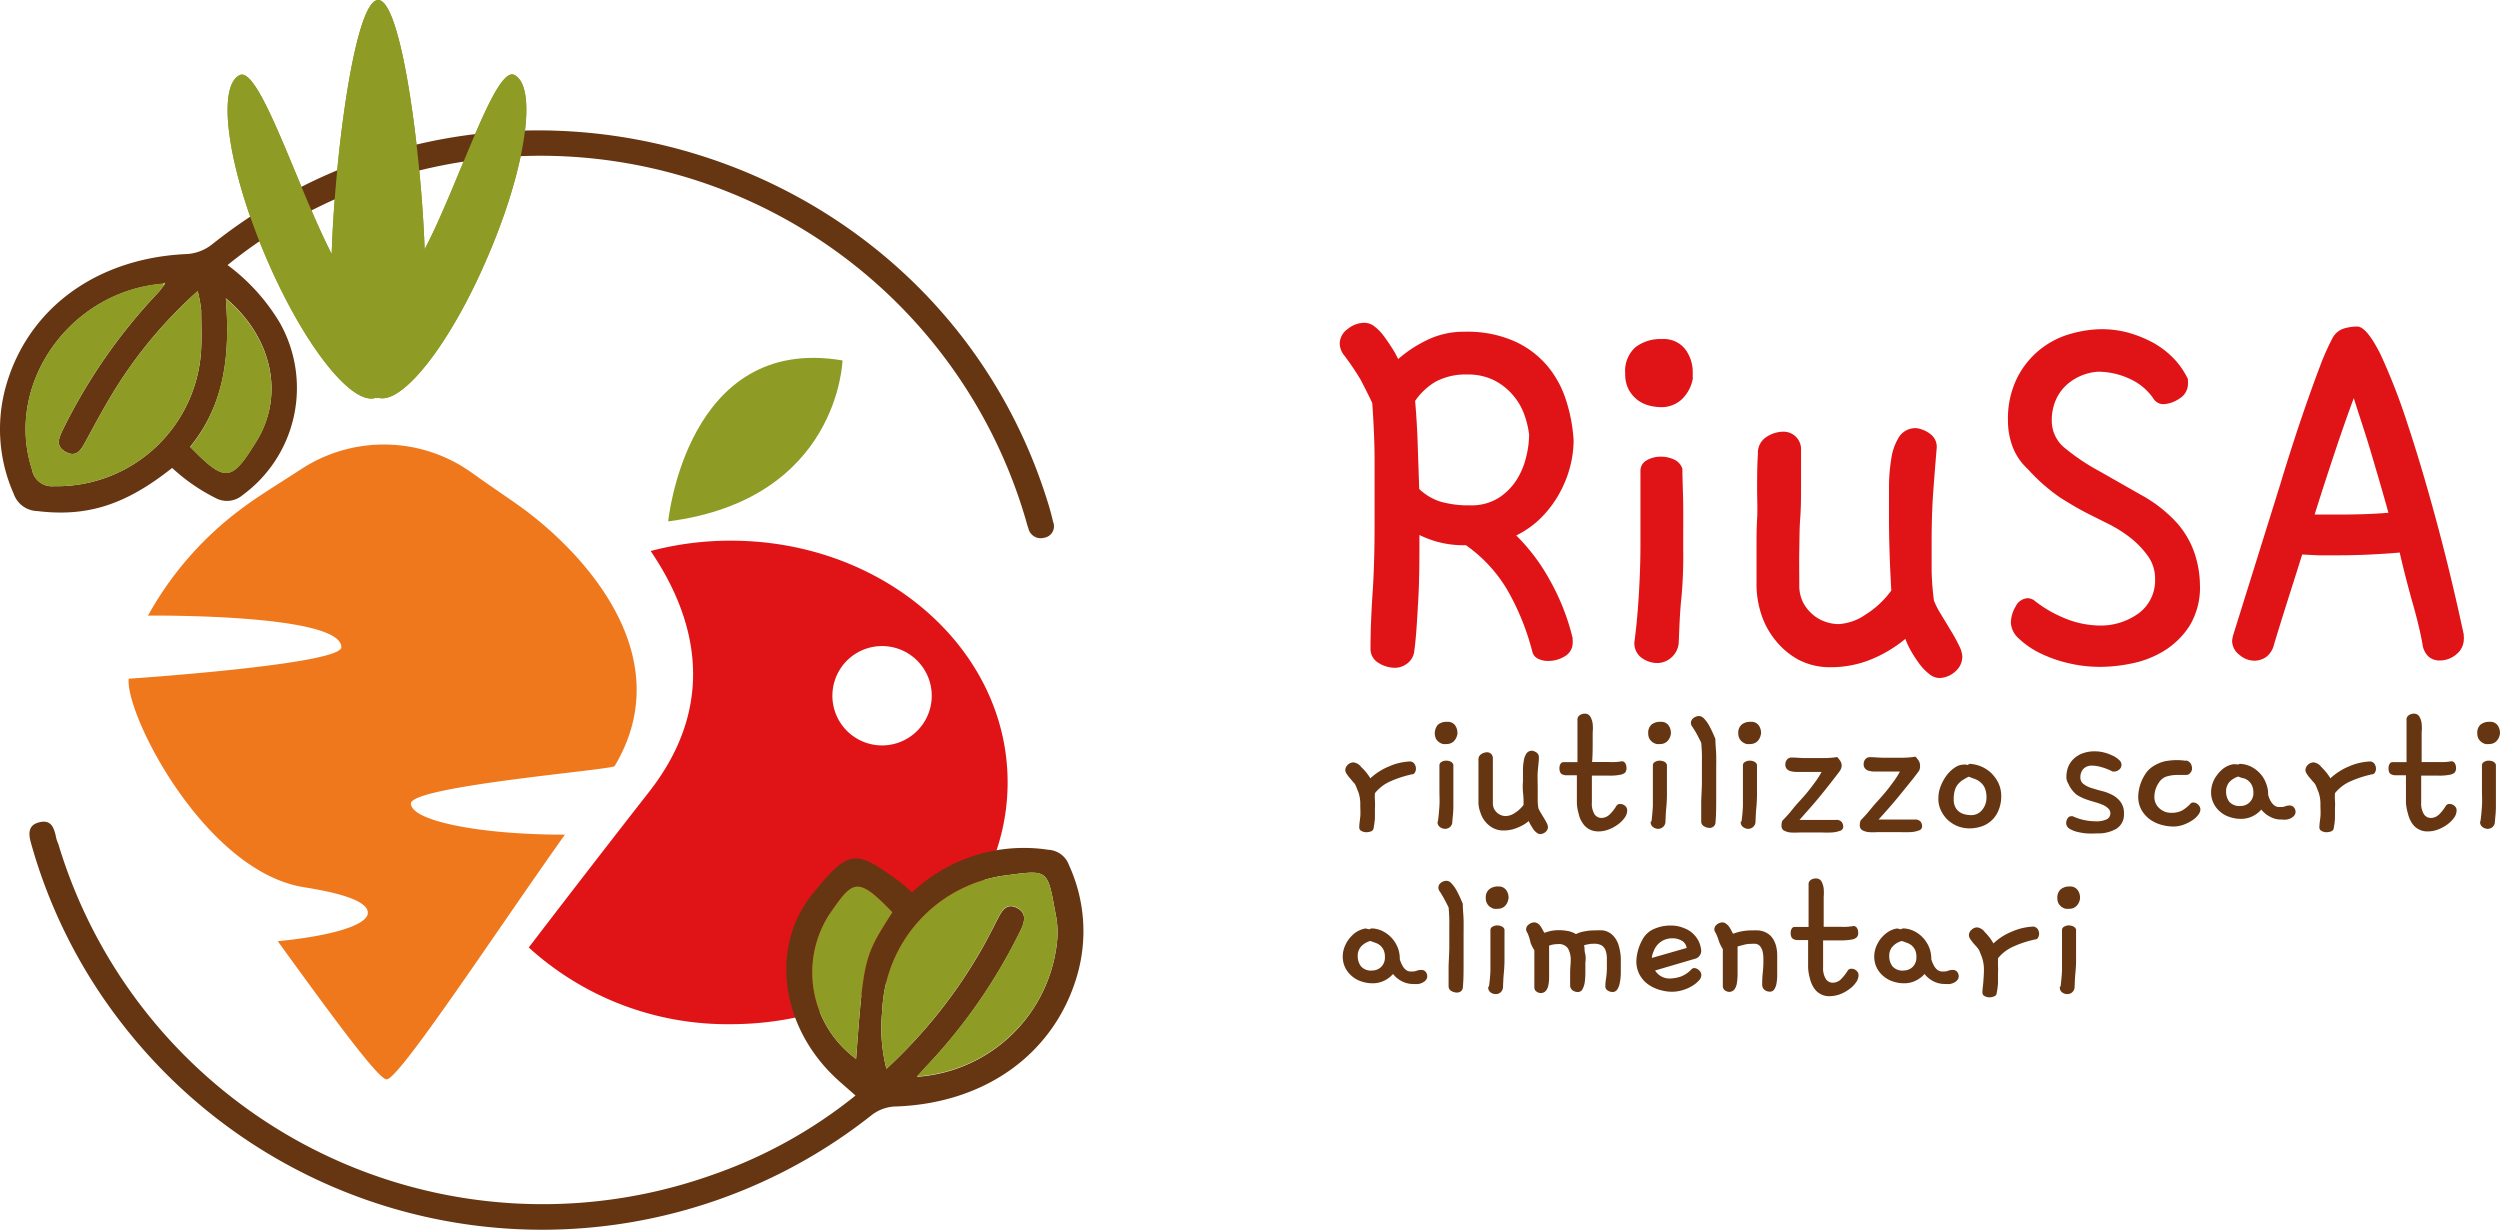 <svg xmlns="http://www.w3.org/2000/svg" width="215.148" height="105.831" viewBox="0 0 215.148 105.831"><g id="Livello_2" data-name="Livello 2" transform="translate(-0.005 -0.02)"><g id="Livello_1" data-name="Livello 1"><path id="Tracciato_1" data-name="Tracciato 1" d="M44.27,6.47c-1.65-.83-4.82,9.5-7.72,15-.29-8.25-2-21.45-4-21.45s-3.74,13.41-4,21.86C25.6,16.16,22.31,5.64,20.62,6.49c-2,1-1,8.05,2.29,15.7,3.18,7.43,7.3,12.7,9.39,12.08a1,1,0,0,0,.24,0h.09c2.11.47,6.18-4.76,9.32-12.1C45.26,14.52,46.29,7.49,44.27,6.47Z" fill="#8e9b24"></path><path id="Tracciato_2" data-name="Tracciato 2" d="M62.9,46.55a26.85,26.85,0,0,0-6.9.89c3.94,5.79,5.77,13.18-.13,20.72C52.68,72.24,49,77,45.51,81.56a25.39,25.39,0,0,0,17.39,6.6c13.15,0,23.82-9.31,23.82-20.81S76.05,46.55,62.9,46.55Zm13,17.62a4.275,4.275,0,1,1,.03,0Z" fill="#e01417"></path><path id="Tracciato_3" data-name="Tracciato 3" d="M57.51,44.89s1.57-16.14,15-13.85C72.51,31,72.22,43,57.51,44.89Z" fill="#8e9b24"></path><path id="Tracciato_4" data-name="Tracciato 4" d="M35.37,69.17c0-1.5,17.34-2.9,17.53-3.22,5.78-9.67-3-18.77-8.51-22.61-1.16-.81-2.48-1.7-3.73-2.6a13,13,0,0,0-14.74-.34c-1.7,1.11-3.54,2.22-4.9,3.23A28.83,28.83,0,0,0,12.74,53s16.64-.19,16.64,2.72c0,1.49-18.3,2.71-18.3,2.71-.3,3.1,6.59,16.62,15.12,17.95,3.55.56,5.46,1.29,5.46,2.19,0,1.08-3.17,2-7.75,2.45,4.48,6.18,8.65,11.9,9.37,11.89,1.08,0,9.54-12.91,15.34-21.06C41.29,71.86,35.37,70.66,35.37,69.17Z" fill="#ef781c"></path><path id="Tracciato_5" data-name="Tracciato 5" d="M90.22,73.15A2,2,0,0,1,92,74.47a13.64,13.64,0,0,1,.71,9.47c-1.92,6.66-7.79,11-15.53,11.3A3.52,3.52,0,0,0,75,96a45.71,45.71,0,0,1-64.43-7.8A45,45,0,0,1,2.68,72.6c-.22-.78-.3-1.56.69-1.81s1.25.38,1.43,1.14a2.766,2.766,0,0,0,.22.71,43.53,43.53,0,0,0,56.26,28.5A41,41,0,0,0,73.63,94.3c-.67-.6-1.29-1.11-1.86-1.66C67.16,88.19,66.26,81.4,70,76.86c3.14-3.86,3.65-3.72,7.5-.91.32.24.59.53,1,.87a14,14,0,0,1,11.72-3.67Zm-5.71,8.52c.49-.87.94-1.75,1.39-2.63.34-.65.73-1.31,1.59-.9s.73,1.15.37,1.9a46.76,46.76,0,0,1-8.21,11.83c-.23.25-.45.51-.74.82A13,13,0,0,0,91,80.79a7.58,7.58,0,0,0-.14-2.07c-.74-4-.56-3.86-4.63-3.32A12.24,12.24,0,0,0,75.93,87a14.18,14.18,0,0,0,.36,5,42.84,42.84,0,0,0,8.22-10.33ZM71.35,78.75a9.23,9.23,0,0,0,2.33,12.4c.66-8.77.66-8.77,3.12-12.62C73.73,75.33,73.39,75.8,71.35,78.75Z" fill="#663511"></path><path id="Tracciato_6" data-name="Tracciato 6" d="M24.11,27.84a11.43,11.43,0,0,1-3.23,14.79,2.06,2.06,0,0,1-2.32.25,16,16,0,0,1-3.74-2.59C10.76,43.51,7.47,44.52,3.19,44a2.2,2.2,0,0,1-2-1.47A13.7,13.7,0,0,1,.53,33.2c1.9-6.62,7.72-10.91,15.38-11.31A3.87,3.87,0,0,0,18.32,21c24.9-19.73,62.39-8.14,71.84,22.19.18.57.34,1.15.47,1.73a1,1,0,0,1-.77,1.38,1.09,1.09,0,0,1-1.36-.84c-.11-.28-.17-.57-.26-.86a43.51,43.51,0,0,0-55.31-29,41.35,41.35,0,0,0-13.34,7.23A17.07,17.07,0,0,1,24.11,27.84ZM2.76,40.42a1.73,1.73,0,0,0,1.88,1.44A12.42,12.42,0,0,0,17.32,30c.06-1.09,0-2.19,0-3.28a12.53,12.53,0,0,0-.3-1.65,38.78,38.78,0,0,0-7.14,8.5C9,35,8.19,36.5,7.38,38c-.38.68-.75,1.43-1.7.92s-.6-1.23-.25-1.95a47.5,47.5,0,0,1,8.14-11.72c.2-.21.37-.46.55-.69l.11-.21-.22.1C6,25.09.38,33.11,2.76,40.42ZM22.07,38c2.47-4,1.33-9-2.63-12.31.36,4.68,0,9-3.07,12.78C19.42,41.61,19.93,41.46,22.07,38Z" fill="#663511"></path><path id="Tracciato_7" data-name="Tracciato 7" d="M76.29,92a42.84,42.84,0,0,0,8.22-10.36c.49-.87.94-1.75,1.39-2.63.34-.65.73-1.31,1.59-.9s.73,1.15.37,1.9a46.76,46.76,0,0,1-8.21,11.83c-.23.25-.45.51-.74.82A13,13,0,0,0,91,80.79a7.58,7.58,0,0,0-.14-2.07c-.74-4-.56-3.86-4.63-3.32A12.24,12.24,0,0,0,75.93,87a14.18,14.18,0,0,0,.36,5Z" fill="#8e9b24"></path><path id="Tracciato_8" data-name="Tracciato 8" d="M76.8,78.53c-3.07-3.2-3.41-2.73-5.45.22a9.23,9.23,0,0,0,2.33,12.4C74.34,82.38,74.34,82.38,76.8,78.53Z" fill="#8e9b24"></path><path id="Tracciato_9" data-name="Tracciato 9" d="M14,24.42c-8,.67-13.63,8.69-11.25,16a1.73,1.73,0,0,0,1.88,1.44A12.42,12.42,0,0,0,17.32,30c.06-1.09,0-2.19,0-3.28a12.53,12.53,0,0,0-.3-1.65,38.78,38.78,0,0,0-7.14,8.5C9,35,8.19,36.5,7.38,38c-.38.68-.75,1.43-1.7.92s-.6-1.23-.25-1.95a47.5,47.5,0,0,1,8.14-11.72c.2-.21.37-.46.55-.69Z" fill="#8e9b24"></path><path id="Tracciato_10" data-name="Tracciato 10" d="M16.37,38.5c3.05,3.11,3.56,3,5.7-.47,2.47-4,1.33-9-2.63-12.31C19.8,30.4,19.4,34.76,16.37,38.5Z" fill="#8e9b24"></path><path id="Tracciato_11" data-name="Tracciato 11" d="M14.12,24.54l.11-.21-.22.09Z" fill="#9ab220"></path><path id="Tracciato_12" data-name="Tracciato 12" d="M44.27,6.47c-1.65-.83-4.82,9.5-7.72,15-.29-8.25-2-21.45-4-21.45s-3.74,13.41-4,21.86C25.6,16.16,22.31,5.64,20.62,6.49c-2,1-1,8.05,2.29,15.7,3.18,7.43,7.3,12.7,9.39,12.08a1,1,0,0,0,.24,0h.09c2.11.47,6.18-4.76,9.32-12.1C45.26,14.52,46.29,7.49,44.27,6.47Z" fill="#8e9b24"></path><path id="Tracciato_13" data-name="Tracciato 13" d="M115.69,30.61a1.69,1.69,0,0,1-.39-1,1.55,1.55,0,0,1,.68-1.27,2.28,2.28,0,0,1,1.42-.54,1.42,1.42,0,0,1,.9.32,4,4,0,0,1,.78.8c.25.33.47.66.69,1a8.37,8.37,0,0,1,.56,1,11.14,11.14,0,0,1,2.54-1.66,7.14,7.14,0,0,1,3.18-.69,10,10,0,0,1,4.27.81,8,8,0,0,1,2.84,2.12,8.7,8.7,0,0,1,1.63,3,13.92,13.92,0,0,1,.64,3.44,9.311,9.311,0,0,1-.29,2.2,9.92,9.92,0,0,1-.91,2.3,9.57,9.57,0,0,1-1.54,2.08,8.08,8.08,0,0,1-2.2,1.58,16.65,16.65,0,0,1,2.86,3.79,19.55,19.55,0,0,1,2,5.06.43.43,0,0,0,0,.17.88.88,0,0,1,0,.17,1.34,1.34,0,0,1-.66,1.2,2.72,2.72,0,0,1-1.49.41,1.84,1.84,0,0,1-.83-.19.9.9,0,0,1-.49-.59,21.32,21.32,0,0,0-2.15-5.32,12.47,12.47,0,0,0-3.57-3.86,8.5,8.5,0,0,1-4-.88c0,1.95,0,3.81-.1,5.57s-.18,3.22-.34,4.39a1.54,1.54,0,0,1-.61,1.1,1.79,1.79,0,0,1-1,.37,2.67,2.67,0,0,1-1.5-.44,1.38,1.38,0,0,1-.66-1.22c0-1.37.06-3,.18-4.79s.17-3.73.17-5.72V39.7c0-1.86-.1-3.52-.2-5q-.44-.93-1-2A21.53,21.53,0,0,0,115.69,30.61Zm6.1,3.91c.1,1.18.18,2.41.22,3.69s.09,2.58.13,3.89A4.67,4.67,0,0,0,124,43.2a8.85,8.85,0,0,0,2.52.31,4.43,4.43,0,0,0,2.44-.63,5.16,5.16,0,0,0,1.56-1.56,6.37,6.37,0,0,0,.83-2,8.049,8.049,0,0,0,.25-1.88,7.82,7.82,0,0,0-.44-1.81,5.32,5.32,0,0,0-1-1.66,5.2,5.2,0,0,0-1.59-1.23,5,5,0,0,0-2.27-.49,5.49,5.49,0,0,0-2.79.64,5.67,5.67,0,0,0-1.72,1.63Z" fill="#e01417"></path><path id="Tracciato_14" data-name="Tracciato 14" d="M145.69,32.57a3.22,3.22,0,0,1-1,1.86,2.58,2.58,0,0,1-1.75.63,4.23,4.23,0,0,1-.93-.12,2.93,2.93,0,0,1-1-.44,2.85,2.85,0,0,1-.8-.88,2.74,2.74,0,0,1-.34-1.44,2.75,2.75,0,0,1,.88-2.28,3.54,3.54,0,0,1,2.29-.7,2.34,2.34,0,0,1,2,.88,3.27,3.27,0,0,1,.64,2c0,.06,0,.15,0,.24A1.29,1.29,0,0,0,145.69,32.57Zm-5,22.48q.24-1.9.36-4c.08-1.37.13-2.74.13-4.11v-6.4a1,1,0,0,1,.53-.9,2.4,2.4,0,0,1,1.23-.32,2.72,2.72,0,0,1,1.12.24,1.35,1.35,0,0,1,.73.79c0,.91.06,2,.07,3.17s0,2.46,0,3.77a38.749,38.749,0,0,1-.15,4.13c-.15,1.39-.18,2.71-.24,4a1.91,1.91,0,0,1-.69,1.24,1.83,1.83,0,0,1-1.17.42,2.32,2.32,0,0,1-1.32-.44,1.55,1.55,0,0,1-.63-1.37Z" fill="#e01417"></path><path id="Tracciato_15" data-name="Tracciato 15" d="M151.17,50.26v-3c0-.89,0-1.76.05-2.59s0-1.69,0-2.59,0-1.91.07-3a1.61,1.61,0,0,1,.71-1.44,2.68,2.68,0,0,1,1.49-.47A1.51,1.51,0,0,1,155,38.79c0,1.14,0,2.17,0,3.1s0,1.84-.07,2.74-.06,1.8-.08,2.71,0,1.92,0,3a3.23,3.23,0,0,0,.32,1.51A3.43,3.43,0,0,0,156,52.9a3.3,3.3,0,0,0,1.1.63,3.54,3.54,0,0,0,1.12.2,4.5,4.5,0,0,0,2.32-.81,8,8,0,0,0,2.23-2.08c-.07-1.2-.12-2.3-.15-3.29s-.05-1.92-.05-2.76V42.05a15.421,15.421,0,0,1,.2-2.57,4.79,4.79,0,0,1,.68-1.88,1.68,1.68,0,0,1,1.52-.73,2.55,2.55,0,0,1,1.17.51,1.37,1.37,0,0,1,.54,1.15c-.1,1.17-.2,2.44-.3,3.79s-.14,2.79-.14,4.32v2.47a23.283,23.283,0,0,0,.2,2.61,7.917,7.917,0,0,0,.61,1.18c.28.45.55.91.83,1.37a14.222,14.222,0,0,1,.71,1.29,2.37,2.37,0,0,1,.29.95,1.68,1.68,0,0,1-.63,1.32,2.09,2.09,0,0,1-1.37.54A1.47,1.47,0,0,1,166,58a4.6,4.6,0,0,1-.85-.9,12.05,12.05,0,0,1-.71-1.1,6,6,0,0,1-.46-1,11.41,11.41,0,0,1-2.93,1.76,9.17,9.17,0,0,1-3.47.68,5.86,5.86,0,0,1-2.77-.63,6.55,6.55,0,0,1-2-1.67,6.94,6.94,0,0,1-1.25-2.32,8.2,8.2,0,0,1-.39-2.56Z" fill="#e01417"></path><path id="Tracciato_16" data-name="Tracciato 16" d="M174.52,40.39a5,5,0,0,1-1.34-2,6.28,6.28,0,0,1-.37-2.13,7.89,7.89,0,0,1,.81-3.76,7.35,7.35,0,0,1,4.62-3.76,9.93,9.93,0,0,1,2.64-.39,8.76,8.76,0,0,1,2.32.31,10.44,10.44,0,0,1,2.15.88,7.63,7.63,0,0,1,1.76,1.37,6.82,6.82,0,0,1,1.19,1.74.47.47,0,0,0,0,.17.789.789,0,0,1,0,.17,1.49,1.49,0,0,1-.75,1.34,2.65,2.65,0,0,1-1.3.47,1,1,0,0,1-.93-.49,4.92,4.92,0,0,0-2.08-1.71,6.48,6.48,0,0,0-2.71-.59,4.53,4.53,0,0,0-2.64,1.1,3.88,3.88,0,0,0-.95,1.3,4.39,4.39,0,0,0-.36,1.85,3,3,0,0,0,1.19,2.37,17.9,17.9,0,0,0,2.89,1.93l3.51,2A11.94,11.94,0,0,1,187.33,45a7.65,7.65,0,0,1,1.54,2.64,8.889,8.889,0,0,1,.46,2.69,6.37,6.37,0,0,1-.9,3.56,6.93,6.93,0,0,1-2.2,2.15,8.56,8.56,0,0,1-2.79,1.08,13.53,13.53,0,0,1-2.66.29,11.85,11.85,0,0,1-2.86-.34,11.34,11.34,0,0,1-2.47-.9,7.39,7.39,0,0,1-1.73-1.22,1.93,1.93,0,0,1-.66-1.35,2.8,2.8,0,0,1,.41-1.39,1.23,1.23,0,0,1,1.05-.71,1.12,1.12,0,0,1,.49.15,10.82,10.82,0,0,0,3.28,1.8,8.22,8.22,0,0,0,2.24.4,5.58,5.58,0,0,0,3.57-1.08,3.53,3.53,0,0,0,1.37-2.93,3.32,3.32,0,0,0-.64-2,7.68,7.68,0,0,0-1.51-1.56,11.359,11.359,0,0,0-1.86-1.17l-1.66-.83c-.78-.39-1.6-.87-2.47-1.42A15.61,15.61,0,0,1,174.52,40.39Z" fill="#e01417"></path><path id="Tracciato_17" data-name="Tracciato 17" d="M200.72,29.15a1.7,1.7,0,0,1,1-.86,4.25,4.25,0,0,1,1.13-.17c.55,0,1.2.78,2,2.35a52.7,52.7,0,0,1,2.37,6.11c.83,2.5,1.67,5.34,2.52,8.5s1.61,6.35,2.3,9.58a.47.47,0,0,0,0,.17.44.44,0,0,1,0,.17,1.68,1.68,0,0,1-.63,1.32,2.19,2.19,0,0,1-1.47.54,1.41,1.41,0,0,1-.92-.32,1.76,1.76,0,0,1-.54-1.1c-.17-.95-.44-2.1-.83-3.47s-.77-2.84-1.13-4.4c-.71.07-1.55.12-2.51.17s-1.95.07-3,.07h-1.49l-1.39-.07c-.52,1.66-1,3.16-1.42,4.49s-.75,2.41-1,3.23a1.87,1.87,0,0,1-.71,1.12,1.8,1.8,0,0,1-1,.3,2,2,0,0,1-1.29-.52,1.51,1.51,0,0,1-.61-1.2,3.231,3.231,0,0,1,.09-.48l4.06-13c.39-1.3.8-2.6,1.22-3.89s.83-2.48,1.22-3.59.76-2.09,1.1-3a22.14,22.14,0,0,1,.93-2.05Zm1.85,5.13q-.78,2.1-1.66,4.74T199.2,44.3h2.3c1.46,0,2.82-.05,4.05-.15-.48-1.76-1-3.5-1.51-5.23S203,35.68,202.57,34.28Z" fill="#e01417"></path><path id="Tracciato_18" data-name="Tracciato 18" d="M117.94,67a5.17,5.17,0,0,1,1.55-1,5,5,0,0,1,1.88-.45.49.49,0,0,1,.37.22.75.75,0,0,1,.12.4.63.63,0,0,1-.09.33.29.29,0,0,1-.27.16,9.421,9.421,0,0,0-1.88.62,3.5,3.5,0,0,0-1.29,1,4.73,4.73,0,0,0,0,.65,4.681,4.681,0,0,1,0,.66q0,.42,0,.84a7.22,7.22,0,0,1-.11.83.34.34,0,0,1-.21.3,1.18,1.18,0,0,1-.43.08.81.81,0,0,1-.41-.11.32.32,0,0,1-.19-.3c0-.3.06-.62.09-.94s0-.63,0-1a3.22,3.22,0,0,0-.15-1.06c-.11-.28-.2-.51-.29-.7a1.29,1.29,0,0,0-.19-.23l-.28-.33a2.879,2.879,0,0,1-.26-.35.58.58,0,0,1-.12-.31.67.67,0,0,1,.22-.48.71.71,0,0,1,.5-.2,1,1,0,0,1,.65.4A5,5,0,0,1,117.94,67Z" fill="#663511"></path><path id="Tracciato_19" data-name="Tracciato 19" d="M125.42,63.22a1.12,1.12,0,0,1-.33.62.87.87,0,0,1-.59.21,1.31,1.31,0,0,1-.31,0,1,1,0,0,1-.33-.15,1.08,1.08,0,0,1-.27-.29,1.13,1.13,0,0,1,.18-1.24,1.16,1.16,0,0,1,.77-.23.77.77,0,0,1,.68.29,1.11,1.11,0,0,1,.21.67.25.25,0,0,1,0,.08Zm-1.67,7.49c.06-.42.1-.86.13-1.32s0-.91,0-1.37V65.89a.33.33,0,0,1,.18-.3.75.75,0,0,1,.4-.11,1,1,0,0,1,.38.08.46.46,0,0,1,.24.27v3.64c0,.47-.07.9-.09,1.32a.61.61,0,0,1-.22.42.65.65,0,0,1-.4.14.78.78,0,0,1-.44-.15.52.52,0,0,1-.21-.46Z" fill="#663511"></path><path id="Tracciato_20" data-name="Tracciato 20" d="M127.24,69.12V65.4a.52.52,0,0,1,.24-.48.93.93,0,0,1,.5-.16.5.5,0,0,1,.5.54v3.81a1.13,1.13,0,0,0,.1.51,1.25,1.25,0,0,0,.28.36,1.36,1.36,0,0,0,.37.21,1.24,1.24,0,0,0,.37.06,1.46,1.46,0,0,0,.77-.27,2.73,2.73,0,0,0,.75-.69,7.6,7.6,0,0,0-.05-1.1,5.642,5.642,0,0,1,0-.92v-.91a4.541,4.541,0,0,1,.07-.86,1.51,1.51,0,0,1,.22-.62.56.56,0,0,1,.51-.25.85.85,0,0,1,.39.17.47.47,0,0,1,.18.39c0,.39-.07.81-.1,1.26s0,.93,0,1.44v.82a4.3,4.3,0,0,0,.06.87,3.2,3.2,0,0,0,.21.4l.27.45a4.9,4.9,0,0,1,.24.43.93.93,0,0,1,.1.32.56.56,0,0,1-.21.44.72.72,0,0,1-.46.18.48.48,0,0,1-.3-.12,1.38,1.38,0,0,1-.29-.3l-.23-.37a2.392,2.392,0,0,1-.16-.33,3.53,3.53,0,0,1-1,.58,3,3,0,0,1-1.15.23,1.92,1.92,0,0,1-.92-.21,2.17,2.17,0,0,1-.68-.56,2.28,2.28,0,0,1-.41-.77,2.57,2.57,0,0,1-.17-.83Z" fill="#663511"></path><path id="Tracciato_21" data-name="Tracciato 21" d="M135.71,69.12V66.74h-.94a.94.94,0,0,1-.3-.07.34.34,0,0,1-.19-.18.78.78,0,0,1-.07-.38.7.7,0,0,1,.09-.35.32.32,0,0,1,.29-.15h1.17V61.97a.43.43,0,0,1,.2-.4.72.72,0,0,1,.42-.13.52.52,0,0,1,.49.26,1.68,1.68,0,0,1,.2.61,3.621,3.621,0,0,1,0,.74v.63c0,.68,0,1.32-.05,1.92h1.49a4.7,4.7,0,0,0,1.1-.07.37.37,0,0,1,.28.2.81.81,0,0,1,.09.37.61.61,0,0,1-.12.41.86.86,0,0,1-.45.19,4.52,4.52,0,0,1-.92.07H137v2.31a1.74,1.74,0,0,0,.22,1,.7.7,0,0,0,.59.33,1,1,0,0,0,.7-.28,3.25,3.25,0,0,0,.6-.76.36.36,0,0,1,.33-.16.63.63,0,0,1,.42.16.51.51,0,0,1,.18.39,1.08,1.08,0,0,1-.23.65,2.42,2.42,0,0,1-.58.57,3.24,3.24,0,0,1-.8.43,2.41,2.41,0,0,1-.85.16,1.62,1.62,0,0,1-.85-.21,1.58,1.58,0,0,1-.56-.56,2.11,2.11,0,0,1-.31-.77,3.58,3.58,0,0,1-.15-.91Z" fill="#663511"></path><path id="Tracciato_22" data-name="Tracciato 22" d="M143.79,63.22a1.06,1.06,0,0,1-.33.62.86.86,0,0,1-.58.21,1.251,1.251,0,0,1-.31,0,1.14,1.14,0,0,1-.34-.15,1.08,1.08,0,0,1-.27-.29,1,1,0,0,1-.11-.48.94.94,0,0,1,.29-.76,1.18,1.18,0,0,1,.77-.23.77.77,0,0,1,.68.29,1.11,1.11,0,0,1,.21.67v.08a.249.249,0,0,0-.01.04Zm-1.66,7.49q.08-.63.12-1.32v-3.5a.33.33,0,0,1,.18-.3.78.78,0,0,1,.41-.11,1,1,0,0,1,.37.08.51.51,0,0,1,.25.27v2.26a13.008,13.008,0,0,1-.05,1.38c-.05.47-.06.9-.08,1.32a.62.62,0,0,1-.23.42.64.64,0,0,1-.39.14.75.75,0,0,1-.44-.15.52.52,0,0,1-.21-.46Z" fill="#663511"></path><path id="Tracciato_23" data-name="Tracciato 23" d="M145.65,62.57a.56.56,0,0,1-.13-.33.52.52,0,0,1,.22-.42.78.78,0,0,1,.48-.18.62.62,0,0,1,.44.23,2.52,2.52,0,0,1,.4.54c.12.21.23.43.33.65l.24.55c0,.47.06.94.07,1.41s0,1,0,1.44v2.26c0,.73,0,1.41-.06,2.06a.47.47,0,0,1-.16.36.52.52,0,0,1-.36.13.9.9,0,0,1-.48-.15.45.45,0,0,1-.23-.41c0-.45,0-1,0-1.55s.06-1.19.06-1.82V65.56a13.66,13.66,0,0,0-.06-1.62c-.1-.21-.21-.43-.34-.67a7.422,7.422,0,0,0-.42-.7Z" fill="#663511"></path><path id="Tracciato_24" data-name="Tracciato 24" d="M151.54,63.22a1.06,1.06,0,0,1-.32.62.89.89,0,0,1-.59.21,1.25,1.25,0,0,1-.31,0,1,1,0,0,1-.33-.15.84.84,0,0,1-.27-.29.9.9,0,0,1-.12-.48.91.91,0,0,1,.3-.76,1.15,1.15,0,0,1,.76-.23.78.78,0,0,1,.69.29,1.11,1.11,0,0,1,.21.67.25.25,0,0,1,0,.08A.251.251,0,0,0,151.54,63.22Zm-1.66,7.49q.09-.63.12-1.32v-3.5a.33.33,0,0,1,.18-.3.81.81,0,0,1,.41-.11.91.91,0,0,1,.37.08.47.47,0,0,1,.25.27c0,.3,0,.65,0,1v1.26a13.008,13.008,0,0,1-.05,1.38c-.05.47-.06.9-.08,1.32a.62.62,0,0,1-.23.42.64.64,0,0,1-.39.14.75.75,0,0,1-.44-.15.52.52,0,0,1-.21-.46Z" fill="#663511"></path><path id="Tracciato_25" data-name="Tracciato 25" d="M158.35,66.35c-.06.09-.22.3-.46.61s-.52.67-.84,1.07-.68.84-1.07,1.29l-1.11,1.26h3.14a.59.59,0,0,1,.48.17.64.64,0,0,1,.14.42.36.36,0,0,1-.28.35,2.39,2.39,0,0,1-.69.14,8.869,8.869,0,0,1-.91,0h-1.88a5.16,5.16,0,0,1-.8,0,1.49,1.49,0,0,1-.55-.17.46.46,0,0,1-.2-.43,1,1,0,0,1,.08-.42,10.962,10.962,0,0,0,.89-1c.33-.42.66-.75,1-1.14s.62-.76.89-1.13a6.731,6.731,0,0,0,.59-.92h-2.15a1.85,1.85,0,0,1-.5-.06.71.71,0,0,1-.34-.19.57.57,0,0,1-.13-.4.66.66,0,0,1,.12-.38.51.51,0,0,1,.4-.21c.39,0,.8.05,1.24.05h1.56a7.481,7.481,0,0,0,1.14-.09,2.26,2.26,0,0,1,.28.35.77.77,0,0,1,.11.4.88.88,0,0,1-.15.43Z" fill="#663511"></path><path id="Tracciato_26" data-name="Tracciato 26" d="M165.16,66.35l-.46.61L163.86,68c-.33.41-.68.84-1.07,1.29s-.76.87-1.12,1.26h3.13a.59.59,0,0,1,.48.17.64.64,0,0,1,.14.42.38.38,0,0,1-.28.35,2.39,2.39,0,0,1-.69.14,8.869,8.869,0,0,1-.91,0H161.6a5.051,5.051,0,0,1-.79,0,1.49,1.49,0,0,1-.55-.17.46.46,0,0,1-.2-.43,1,1,0,0,1,.08-.42,12.706,12.706,0,0,0,.89-1c.34-.42.66-.75,1-1.14s.62-.76.89-1.13a6.729,6.729,0,0,0,.59-.92h-2.15a1.85,1.85,0,0,1-.5-.06.71.71,0,0,1-.34-.19.57.57,0,0,1-.13-.4.66.66,0,0,1,.12-.38.51.51,0,0,1,.4-.21c.39,0,.8.05,1.24.05h1.56a7.481,7.481,0,0,0,1.14-.09,2.261,2.261,0,0,1,.28.35.77.77,0,0,1,.11.4A.88.88,0,0,1,165.16,66.35Z" fill="#663511"></path><path id="Tracciato_27" data-name="Tracciato 27" d="M169.33,65.86l.15-.09a.34.34,0,0,1,.18,0,2.9,2.9,0,0,1,1.71.78,3.21,3.21,0,0,1,.62.86,2.7,2.7,0,0,1,.24,1.16,3.16,3.16,0,0,1-.24,1.2,2.38,2.38,0,0,1-1.45,1.37,3.4,3.4,0,0,1-1.08.17,2.86,2.86,0,0,1-.93-.17,2.83,2.83,0,0,1-.85-.51,2.62,2.62,0,0,1-.61-.81,2.25,2.25,0,0,1-.25-1.09,2.88,2.88,0,0,1,.21-1.08,3.89,3.89,0,0,1,.53-.94,2.84,2.84,0,0,1,.7-.65,1.4,1.4,0,0,1,.73-.24.68.68,0,0,1,.34.04Zm.1,1c-.2.1-.37.2-.53.3a1.81,1.81,0,0,0-.41.37,1.49,1.49,0,0,0-.26.52,2.73,2.73,0,0,0-.09.76,1.42,1.42,0,0,0,.14.67,1.14,1.14,0,0,0,.36.42,1.35,1.35,0,0,0,.49.21,2.39,2.39,0,0,0,.53.06,1.18,1.18,0,0,0,.92-.44,1.64,1.64,0,0,0,.38-1.08,2,2,0,0,0-.14-.8,1.3,1.3,0,0,0-.36-.49,1.48,1.48,0,0,0-.5-.3Z" fill="#663511"></path><path id="Tracciato_28" data-name="Tracciato 28" d="M178,67.45a1,1,0,0,1-.16-.63A2.27,2.27,0,0,1,178,66a2,2,0,0,1,.48-.69,2.21,2.21,0,0,1,.76-.46,2.91,2.91,0,0,1,1.06-.17,3.091,3.091,0,0,1,.78.1,3.791,3.791,0,0,1,.74.27,2,2,0,0,1,.55.37.57.57,0,0,1,.21.4.54.54,0,0,1-.21.44.71.71,0,0,1-.39.16h-.16a4.72,4.72,0,0,0-1-.39,2.77,2.77,0,0,0-.75-.12,1,1,0,0,0-.78.29,1.06,1.06,0,0,0-.25.71.68.68,0,0,0,.28.59,2.22,2.22,0,0,0,.69.34c.28.09.58.18.91.26a3.91,3.91,0,0,1,.9.35,2,2,0,0,1,.69.6,1.58,1.58,0,0,1,.28,1,1.43,1.43,0,0,1-.63,1.28,3.1,3.1,0,0,1-1.7.41,7.131,7.131,0,0,1-.91,0,5.109,5.109,0,0,1-.86-.15,2.3,2.3,0,0,1-.63-.28.57.57,0,0,1-.24-.46.72.72,0,0,1,.12-.4.38.38,0,0,1,.34-.19h.09a4.66,4.66,0,0,0,1.08.35,5.14,5.14,0,0,0,.88.09,2.12,2.12,0,0,0,1-.18.57.57,0,0,0,.29-.51.56.56,0,0,0-.21-.44,1.47,1.47,0,0,0-.5-.31,5.5,5.5,0,0,0-.65-.22c-.23-.07-.45-.13-.64-.2a4,4,0,0,1-.89-.42A2.48,2.48,0,0,1,178,67.45Z" fill="#663511"></path><path id="Tracciato_29" data-name="Tracciato 29" d="M188.16,65.47a.64.64,0,0,1,.38.27.87.87,0,0,1,.11.41.55.55,0,0,1-.15.38.42.42,0,0,1-.34.18h-.78a3.39,3.39,0,0,0-.91.13,1.24,1.24,0,0,0-.69.56,2.122,2.122,0,0,0-.37,1.19,1.28,1.28,0,0,0,.44,1,1.46,1.46,0,0,0,1,.38,2,2,0,0,0,.89-.17,2.91,2.91,0,0,0,.77-.61.33.33,0,0,1,.26-.11.62.62,0,0,1,.4.18.59.59,0,0,1,.2.42.79.79,0,0,1-.19.47,1.91,1.91,0,0,1-.53.48,3.49,3.49,0,0,1-.75.37,2.51,2.51,0,0,1-.86.15,3.85,3.85,0,0,1-1-.14,3.2,3.2,0,0,1-1-.46,2.72,2.72,0,0,1-.73-.81,2.32,2.32,0,0,1-.29-1.2,3.66,3.66,0,0,1,.52-1.76,2.3,2.3,0,0,1,.56-.67,3,3,0,0,1,.71-.41,2.68,2.68,0,0,1,.77-.21,5.22,5.22,0,0,1,1.51,0Z" fill="#663511"></path><path id="Tracciato_30" data-name="Tracciato 30" d="M192.58,65.84a.41.41,0,0,1,.27-.08,2.38,2.38,0,0,1,1,.3,2.81,2.81,0,0,1,.74.62,2.58,2.58,0,0,1,.45.81,2.35,2.35,0,0,1,.16.84v.09a2.15,2.15,0,0,0,.24.58,1.18,1.18,0,0,0,.29.33.79.79,0,0,0,.31.14h.31a1,1,0,0,0,.32-.06,1,1,0,0,1,.4-.07.44.44,0,0,1,.35.17.59.59,0,0,1,.14.37.54.54,0,0,1-.11.32.84.84,0,0,1-.27.22,1.22,1.22,0,0,1-.38.13,1.81,1.81,0,0,1-.4,0,2,2,0,0,1-1.07-.26,2.28,2.28,0,0,1-.72-.6,2.37,2.37,0,0,1-.78.59,2.24,2.24,0,0,1-1,.21,2.85,2.85,0,0,1-.91-.15,2.24,2.24,0,0,1-.82-.44,2.17,2.17,0,0,1-.58-.72,2.08,2.08,0,0,1-.23-1,2.361,2.361,0,0,1,.12-.72,2.41,2.41,0,0,1,.37-.71,2.84,2.84,0,0,1,.59-.61,2,2,0,0,1,.82-.35h.35Zm.09,1a1.69,1.69,0,0,0-.83.51,1.23,1.23,0,0,0-.26.77,1.45,1.45,0,0,0,.27.89,1.15,1.15,0,0,0,1,.37,1.05,1.05,0,0,0,.75-.31,1.08,1.08,0,0,0,.33-.83,1.5,1.5,0,0,0-.11-.6,1.21,1.21,0,0,0-.28-.39,1.28,1.28,0,0,0-.39-.24,2.541,2.541,0,0,1-.48-.14Z" fill="#663511"></path><path id="Tracciato_31" data-name="Tracciato 31" d="M200.56,67a5.25,5.25,0,0,1,1.54-1,5.13,5.13,0,0,1,1.89-.45.49.49,0,0,1,.37.22.75.75,0,0,1,.12.4.63.63,0,0,1-.09.33.29.29,0,0,1-.27.16,9.42,9.42,0,0,0-1.88.62,3.5,3.5,0,0,0-1.29,1,4.727,4.727,0,0,0,0,.65,4.682,4.682,0,0,1,0,.66v.84a5.54,5.54,0,0,1-.1.83.34.34,0,0,1-.21.3,1.18,1.18,0,0,1-.43.08.81.81,0,0,1-.41-.11.32.32,0,0,1-.19-.3c0-.3.06-.62.09-.94s0-.63,0-1a3.22,3.22,0,0,0-.15-1.06c-.11-.28-.2-.51-.29-.7a1.29,1.29,0,0,0-.19-.23l-.28-.33a2.111,2.111,0,0,1-.26-.35.58.58,0,0,1-.12-.31.67.67,0,0,1,.22-.48.71.71,0,0,1,.5-.2,1,1,0,0,1,.65.4A5,5,0,0,1,200.56,67Z" fill="#663511"></path><path id="Tracciato_32" data-name="Tracciato 32" d="M207.06,69.12V66.74h-.94a.94.94,0,0,1-.3-.07.39.39,0,0,1-.2-.18.94.94,0,0,1-.06-.38.7.7,0,0,1,.09-.35.3.3,0,0,1,.28-.15h1.18V61.97a.43.43,0,0,1,.2-.4.72.72,0,0,1,.42-.13.52.52,0,0,1,.49.26,1.51,1.51,0,0,1,.19.61,3.609,3.609,0,0,1,0,.74V65.6h1.49a4.605,4.605,0,0,0,1.09-.07.37.37,0,0,1,.29.2.81.81,0,0,1,.09.37.61.61,0,0,1-.12.41.9.9,0,0,1-.46.19,4.411,4.411,0,0,1-.91.07h-1.51v2.31a1.74,1.74,0,0,0,.23,1,.69.69,0,0,0,.59.33,1,1,0,0,0,.7-.28,3.529,3.529,0,0,0,.6-.76.36.36,0,0,1,.33-.16.59.59,0,0,1,.41.16.49.49,0,0,1,.19.39,1.14,1.14,0,0,1-.23.65,2.619,2.619,0,0,1-.58.57,3.241,3.241,0,0,1-.8.43,2.45,2.45,0,0,1-.85.16,1.56,1.56,0,0,1-1.42-.77,2.54,2.54,0,0,1-.31-.77A4.17,4.17,0,0,1,207.06,69.12Z" fill="#663511"></path><path id="Tracciato_33" data-name="Tracciato 33" d="M215.14,63.22a1.12,1.12,0,0,1-.33.62.87.87,0,0,1-.59.21,1.309,1.309,0,0,1-.31,0,1,1,0,0,1-.33-.15,1.08,1.08,0,0,1-.27-.29,1,1,0,0,1-.11-.48.91.91,0,0,1,.29-.76,1.18,1.18,0,0,1,.77-.23.77.77,0,0,1,.68.29,1.11,1.11,0,0,1,.21.67.25.25,0,0,1,0,.08Zm-1.67,7.49c.06-.42.1-.86.13-1.32s0-.91,0-1.37V65.89a.33.33,0,0,1,.18-.3.77.77,0,0,1,.4-.11,1,1,0,0,1,.38.08.46.46,0,0,1,.24.27v3.64c0,.47-.06.9-.09,1.32a.61.61,0,0,1-.22.42.64.64,0,0,1-.39.14.73.73,0,0,1-.44-.15.51.51,0,0,1-.22-.46Z" fill="#663511"></path><path id="Tracciato_34" data-name="Tracciato 34" d="M117.84,80a.47.47,0,0,1,.28-.08,2.3,2.3,0,0,1,1,.3,2.63,2.63,0,0,1,.74.62,2.78,2.78,0,0,1,.46.8,2.68,2.68,0,0,1,.15.85v.08a2.6,2.6,0,0,0,.25.59,1.16,1.16,0,0,0,.28.33.69.69,0,0,0,.31.13,1.66,1.66,0,0,0,.32,0,.81.81,0,0,0,.32-.07,1.16,1.16,0,0,1,.4-.06.46.46,0,0,1,.35.17.58.58,0,0,1,.13.37.48.48,0,0,1-.1.31.71.71,0,0,1-.28.23,1.16,1.16,0,0,1-.37.13,1.871,1.871,0,0,1-.4,0,2.08,2.08,0,0,1-1.08-.26,2.24,2.24,0,0,1-.71-.6,2.44,2.44,0,0,1-.79.59,2.24,2.24,0,0,1-1,.21,2.89,2.89,0,0,1-.91-.15,2.36,2.36,0,0,1-.81-.44,2.3,2.3,0,0,1-.59-.72,2.19,2.19,0,0,1-.23-1,2.36,2.36,0,0,1,.12-.72,3.07,3.07,0,0,1,.37-.72,3,3,0,0,1,.59-.6,2.23,2.23,0,0,1,.83-.36h.1Zm.1,1a1.64,1.64,0,0,0-.83.51,1.18,1.18,0,0,0-.26.77,1.45,1.45,0,0,0,.27.89,1.14,1.14,0,0,0,1,.37,1.1,1.1,0,0,0,.75-.31,1.13,1.13,0,0,0,.32-.83,1.51,1.51,0,0,0-.1-.6,1.3,1.3,0,0,0-.28-.39,1.33,1.33,0,0,0-.4-.24Z" fill="#663511"></path><path id="Tracciato_35" data-name="Tracciato 35" d="M123.92,76.75a.56.56,0,0,1-.13-.33A.52.52,0,0,1,124,76a.78.78,0,0,1,.48-.18.58.58,0,0,1,.44.23,2.52,2.52,0,0,1,.4.54c.12.21.23.43.33.65l.24.55c0,.47.06.94.07,1.41s0,1,0,1.44v2.25c0,.72,0,1.41-.06,2.07a.47.47,0,0,1-.16.36.56.56,0,0,1-.36.12,1,1,0,0,1-.48-.14.46.46,0,0,1-.23-.41c0-.46,0-1,0-1.56s.06-1.18.06-1.81V79.73a13.66,13.66,0,0,0-.06-1.62c-.1-.2-.21-.42-.34-.66S124.08,77,123.92,76.75Z" fill="#663511"></path><path id="Tracciato_36" data-name="Tracciato 36" d="M129.81,77.4a1.06,1.06,0,0,1-.32.62.89.89,0,0,1-.59.21,2,2,0,0,1-.31,0,1,1,0,0,1-.33-.15.84.84,0,0,1-.27-.29.9.9,0,0,1-.12-.48.91.91,0,0,1,.3-.76,1.15,1.15,0,0,1,.76-.24.78.78,0,0,1,.69.3,1.08,1.08,0,0,1,.21.66.31.31,0,0,1,0,.09.251.251,0,0,0-.02.04Zm-1.66,7.49q.09-.63.12-1.32v-3.5a.33.33,0,0,1,.18-.3.81.81,0,0,1,.41-.11.91.91,0,0,1,.37.08.46.46,0,0,1,.25.26c0,.31,0,.66,0,1.06v1.26a12.73,12.73,0,0,1-.05,1.37c-.05.46-.06.91-.08,1.33a.65.65,0,0,1-.23.42.63.63,0,0,1-.39.13.74.74,0,0,1-.44-.14.52.52,0,0,1-.21-.46Z" fill="#663511"></path><path id="Tracciato_37" data-name="Tracciato 37" d="M131.47,80.33a.63.63,0,0,1-.13-.33.53.53,0,0,1,.23-.42.75.75,0,0,1,.47-.18.52.52,0,0,1,.31.1.84.84,0,0,1,.23.23,2.381,2.381,0,0,1,.18.3l.15.27a4.911,4.911,0,0,1,.58-.17,3.69,3.69,0,0,1,.69-.06,4.289,4.289,0,0,1,.69.06,2.08,2.08,0,0,1,.76.28,2.54,2.54,0,0,1,.75-.24,4.18,4.18,0,0,1,.88-.08,6.162,6.162,0,0,1,.7,0,1.53,1.53,0,0,1,.73.32,2,2,0,0,1,.57.83,4.37,4.37,0,0,1,.23,1.57v1a4.53,4.53,0,0,1-.09.8,1.51,1.51,0,0,1-.22.57.47.47,0,0,1-.41.21.73.73,0,0,1-.41-.13.4.4,0,0,1-.2-.36,4.819,4.819,0,0,1,.06-.68,5.69,5.69,0,0,0,.07-.83v-.95a1.87,1.87,0,0,0-.13-.68.82.82,0,0,0-.34-.39,1.29,1.29,0,0,0-.65-.13,2.41,2.41,0,0,0-.85.14l.05.2a1.855,1.855,0,0,0,.07.58,2.345,2.345,0,0,1,0,.7v.86a6.507,6.507,0,0,1-.05.81,1.83,1.83,0,0,1-.19.61.44.44,0,0,1-.42.25.71.71,0,0,1-.46-.16.53.53,0,0,1-.19-.43V83.74c0-.41.05-.76.05-1.09a2,2,0,0,0-.23-1,.94.94,0,0,0-.89-.38,2.1,2.1,0,0,0-.74.13h0v2.75a3.39,3.39,0,0,1-.07.68,1,1,0,0,1-.22.47.57.57,0,0,1-.46.18.66.66,0,0,1-.38-.16.42.42,0,0,1-.14-.34V81.8a3.721,3.721,0,0,1-.32-.63A4.629,4.629,0,0,0,131.47,80.33Z" fill="#663511"></path><path id="Tracciato_38" data-name="Tracciato 38" d="M145.91,80.59a2.24,2.24,0,0,1,.5,1.22.71.71,0,0,1-.57.73l-3.4,1a1.46,1.46,0,0,0,.54.51,1.41,1.41,0,0,0,.68.18,3.12,3.12,0,0,0,1-.17,2.44,2.44,0,0,0,.9-.61.35.35,0,0,1,.26-.12.64.64,0,0,1,.4.19.53.53,0,0,1,.2.42.7.7,0,0,1-.22.47,2.49,2.49,0,0,1-.57.46,3.39,3.39,0,0,1-.82.36,3.22,3.22,0,0,1-.93.14,3.68,3.68,0,0,1-1-.15,3.26,3.26,0,0,1-1-.46,2.46,2.46,0,0,1-.75-.82,2.4,2.4,0,0,1-.3-1.24,4.06,4.06,0,0,1,.51-1.79,2,2,0,0,1,1-.94,3.45,3.45,0,0,1,1.42-.3,3,3,0,0,1,1.19.23,2.24,2.24,0,0,1,.96.69Zm-3.75,1.87,3-.86a.87.87,0,0,0-.43-.63,1.55,1.55,0,0,0-.77-.2,1.83,1.83,0,0,0-.81.17,1.66,1.66,0,0,0-.54.43,1.73,1.73,0,0,0-.31.56,1.54,1.54,0,0,0-.14.53Z" fill="#663511"></path><path id="Tracciato_39" data-name="Tracciato 39" d="M147.67,80.33a.56.56,0,0,1-.13-.33.52.52,0,0,1,.22-.42.78.78,0,0,1,.48-.18.5.5,0,0,1,.3.11,1,1,0,0,1,.26.25,2.46,2.46,0,0,1,.19.32l.16.3a4.47,4.47,0,0,1,1.66-.29,5.174,5.174,0,0,1,.52,0,1.9,1.9,0,0,1,.61.16,1.63,1.63,0,0,1,.56.44,2.22,2.22,0,0,1,.38.86,3.469,3.469,0,0,1,.07.71v1.67a3.88,3.88,0,0,1-.06.72,1.33,1.33,0,0,1-.19.51.43.43,0,0,1-.39.2.71.71,0,0,1-.46-.16.56.56,0,0,1-.19-.43,8.334,8.334,0,0,1,.05-1.07,8.556,8.556,0,0,0,.05-1.09,2.81,2.81,0,0,0-.07-.72,1.08,1.08,0,0,0-.21-.43.6.6,0,0,0-.34-.21,2.291,2.291,0,0,0-.47,0,2.15,2.15,0,0,0-.56.07l-.57.15v2.32a5,5,0,0,1-.06.83,1.2,1.2,0,0,1-.22.56.59.59,0,0,1-.47.2.69.69,0,0,1-.38-.16.46.46,0,0,1-.14-.34V81.7a3.721,3.721,0,0,1-.32-.63,5.52,5.52,0,0,0-.28-.74Z" fill="#663511"></path><path id="Tracciato_40" data-name="Tracciato 40" d="M155.61,83.29V80.92h-.94a.83.83,0,0,1-.3-.07.41.41,0,0,1-.2-.19.89.89,0,0,1-.06-.37.68.68,0,0,1,.09-.35.3.3,0,0,1,.28-.15h1.17V76.14a.43.43,0,0,1,.2-.4.76.76,0,0,1,.42-.12.54.54,0,0,1,.49.25,1.82,1.82,0,0,1,.19.61,4.61,4.61,0,0,1,0,.75v2.55h1.49a4.7,4.7,0,0,0,1.1-.07.38.38,0,0,1,.29.2.81.81,0,0,1,.09.37.56.56,0,0,1-.12.4.86.86,0,0,1-.46.2,5.25,5.25,0,0,1-.91.07H156.9v2.31a1.74,1.74,0,0,0,.23,1,.69.69,0,0,0,.59.33,1,1,0,0,0,.7-.28,4.191,4.191,0,0,0,.6-.76.35.35,0,0,1,.33-.16.59.59,0,0,1,.41.16.49.49,0,0,1,.19.39,1.09,1.09,0,0,1-.23.64,2.331,2.331,0,0,1-.59.58,3.17,3.17,0,0,1-.79.43,2.7,2.7,0,0,1-.85.16,1.56,1.56,0,0,1-1.42-.77,2.64,2.64,0,0,1-.31-.77,4.2,4.2,0,0,1-.15-.92Z" fill="#663511"></path><path id="Tracciato_41" data-name="Tracciato 41" d="M163.58,80a.47.47,0,0,1,.28-.08,2.3,2.3,0,0,1,1,.3,2.63,2.63,0,0,1,.74.62,2.78,2.78,0,0,1,.46.8,2.681,2.681,0,0,1,.15.85v.08a2.6,2.6,0,0,0,.25.59,1.16,1.16,0,0,0,.28.33.74.74,0,0,0,.31.13,1.661,1.661,0,0,0,.32,0,.81.81,0,0,0,.32-.07,1.16,1.16,0,0,1,.4-.06.46.46,0,0,1,.35.17.58.58,0,0,1,.13.37.48.48,0,0,1-.1.31.71.71,0,0,1-.28.23,1.16,1.16,0,0,1-.37.13,1.87,1.87,0,0,1-.4,0,2.11,2.11,0,0,1-1.08-.26,2.24,2.24,0,0,1-.71-.6,2.44,2.44,0,0,1-.79.59,2.24,2.24,0,0,1-1,.21,2.89,2.89,0,0,1-.91-.15,2.36,2.36,0,0,1-.81-.44,2.3,2.3,0,0,1-.59-.72,2.19,2.19,0,0,1-.23-1,2.36,2.36,0,0,1,.12-.72,3.07,3.07,0,0,1,.37-.72,2.84,2.84,0,0,1,.6-.6,2.11,2.11,0,0,1,.82-.36h.1Zm.1,1a1.64,1.64,0,0,0-.83.51,1.18,1.18,0,0,0-.26.77,1.45,1.45,0,0,0,.27.89,1.14,1.14,0,0,0,1,.37,1.1,1.1,0,0,0,.75-.31,1.13,1.13,0,0,0,.32-.83,1.51,1.51,0,0,0-.1-.6,1.3,1.3,0,0,0-.28-.39,1.33,1.33,0,0,0-.4-.24Z" fill="#663511"></path><path id="Tracciato_42" data-name="Tracciato 42" d="M171.56,81.21a4.94,4.94,0,0,1,1.55-1,5.13,5.13,0,0,1,1.89-.45.53.53,0,0,1,.37.22.75.75,0,0,1,.12.4.63.63,0,0,1-.09.33.29.29,0,0,1-.27.16,9.209,9.209,0,0,0-1.88.62,3.54,3.54,0,0,0-1.3,1v.64a4.868,4.868,0,0,1,0,.66c0,.29,0,.57,0,.85a5.711,5.711,0,0,1-.11.83.31.31,0,0,1-.21.29,1,1,0,0,1-.42.09.88.88,0,0,1-.42-.11.33.33,0,0,1-.18-.3c0-.31.06-.62.08-.94s.05-.64.05-1a3.2,3.2,0,0,0-.16-1.06c-.1-.28-.2-.52-.28-.7l-.19-.24-.29-.32c-.09-.12-.18-.23-.26-.35a.65.65,0,0,1-.11-.31.61.61,0,0,1,.22-.48.7.7,0,0,1,.5-.21,1,1,0,0,1,.65.41A4.579,4.579,0,0,1,171.56,81.21Z" fill="#663511"></path><path id="Tracciato_43" data-name="Tracciato 43" d="M179,77.4a1.06,1.06,0,0,1-.33.62.86.86,0,0,1-.58.21,2,2,0,0,1-.31,0,1.14,1.14,0,0,1-.34-.15,1.08,1.08,0,0,1-.27-.29,1,1,0,0,1-.11-.48.94.94,0,0,1,.29-.76,1.18,1.18,0,0,1,.77-.24.78.78,0,0,1,.68.3,1.08,1.08,0,0,1,.21.66v.09A.251.251,0,0,0,179,77.4Zm-1.66,7.49q.08-.63.12-1.32v-3.5a.33.33,0,0,1,.18-.3.78.78,0,0,1,.41-.11,1,1,0,0,1,.37.08.49.49,0,0,1,.25.26v2.32a12.73,12.73,0,0,1-.05,1.37c-.05.46-.06.91-.08,1.33a.65.65,0,0,1-.23.42.63.63,0,0,1-.39.13.74.74,0,0,1-.44-.14.52.52,0,0,1-.21-.46Z" fill="#663511"></path></g></g></svg>